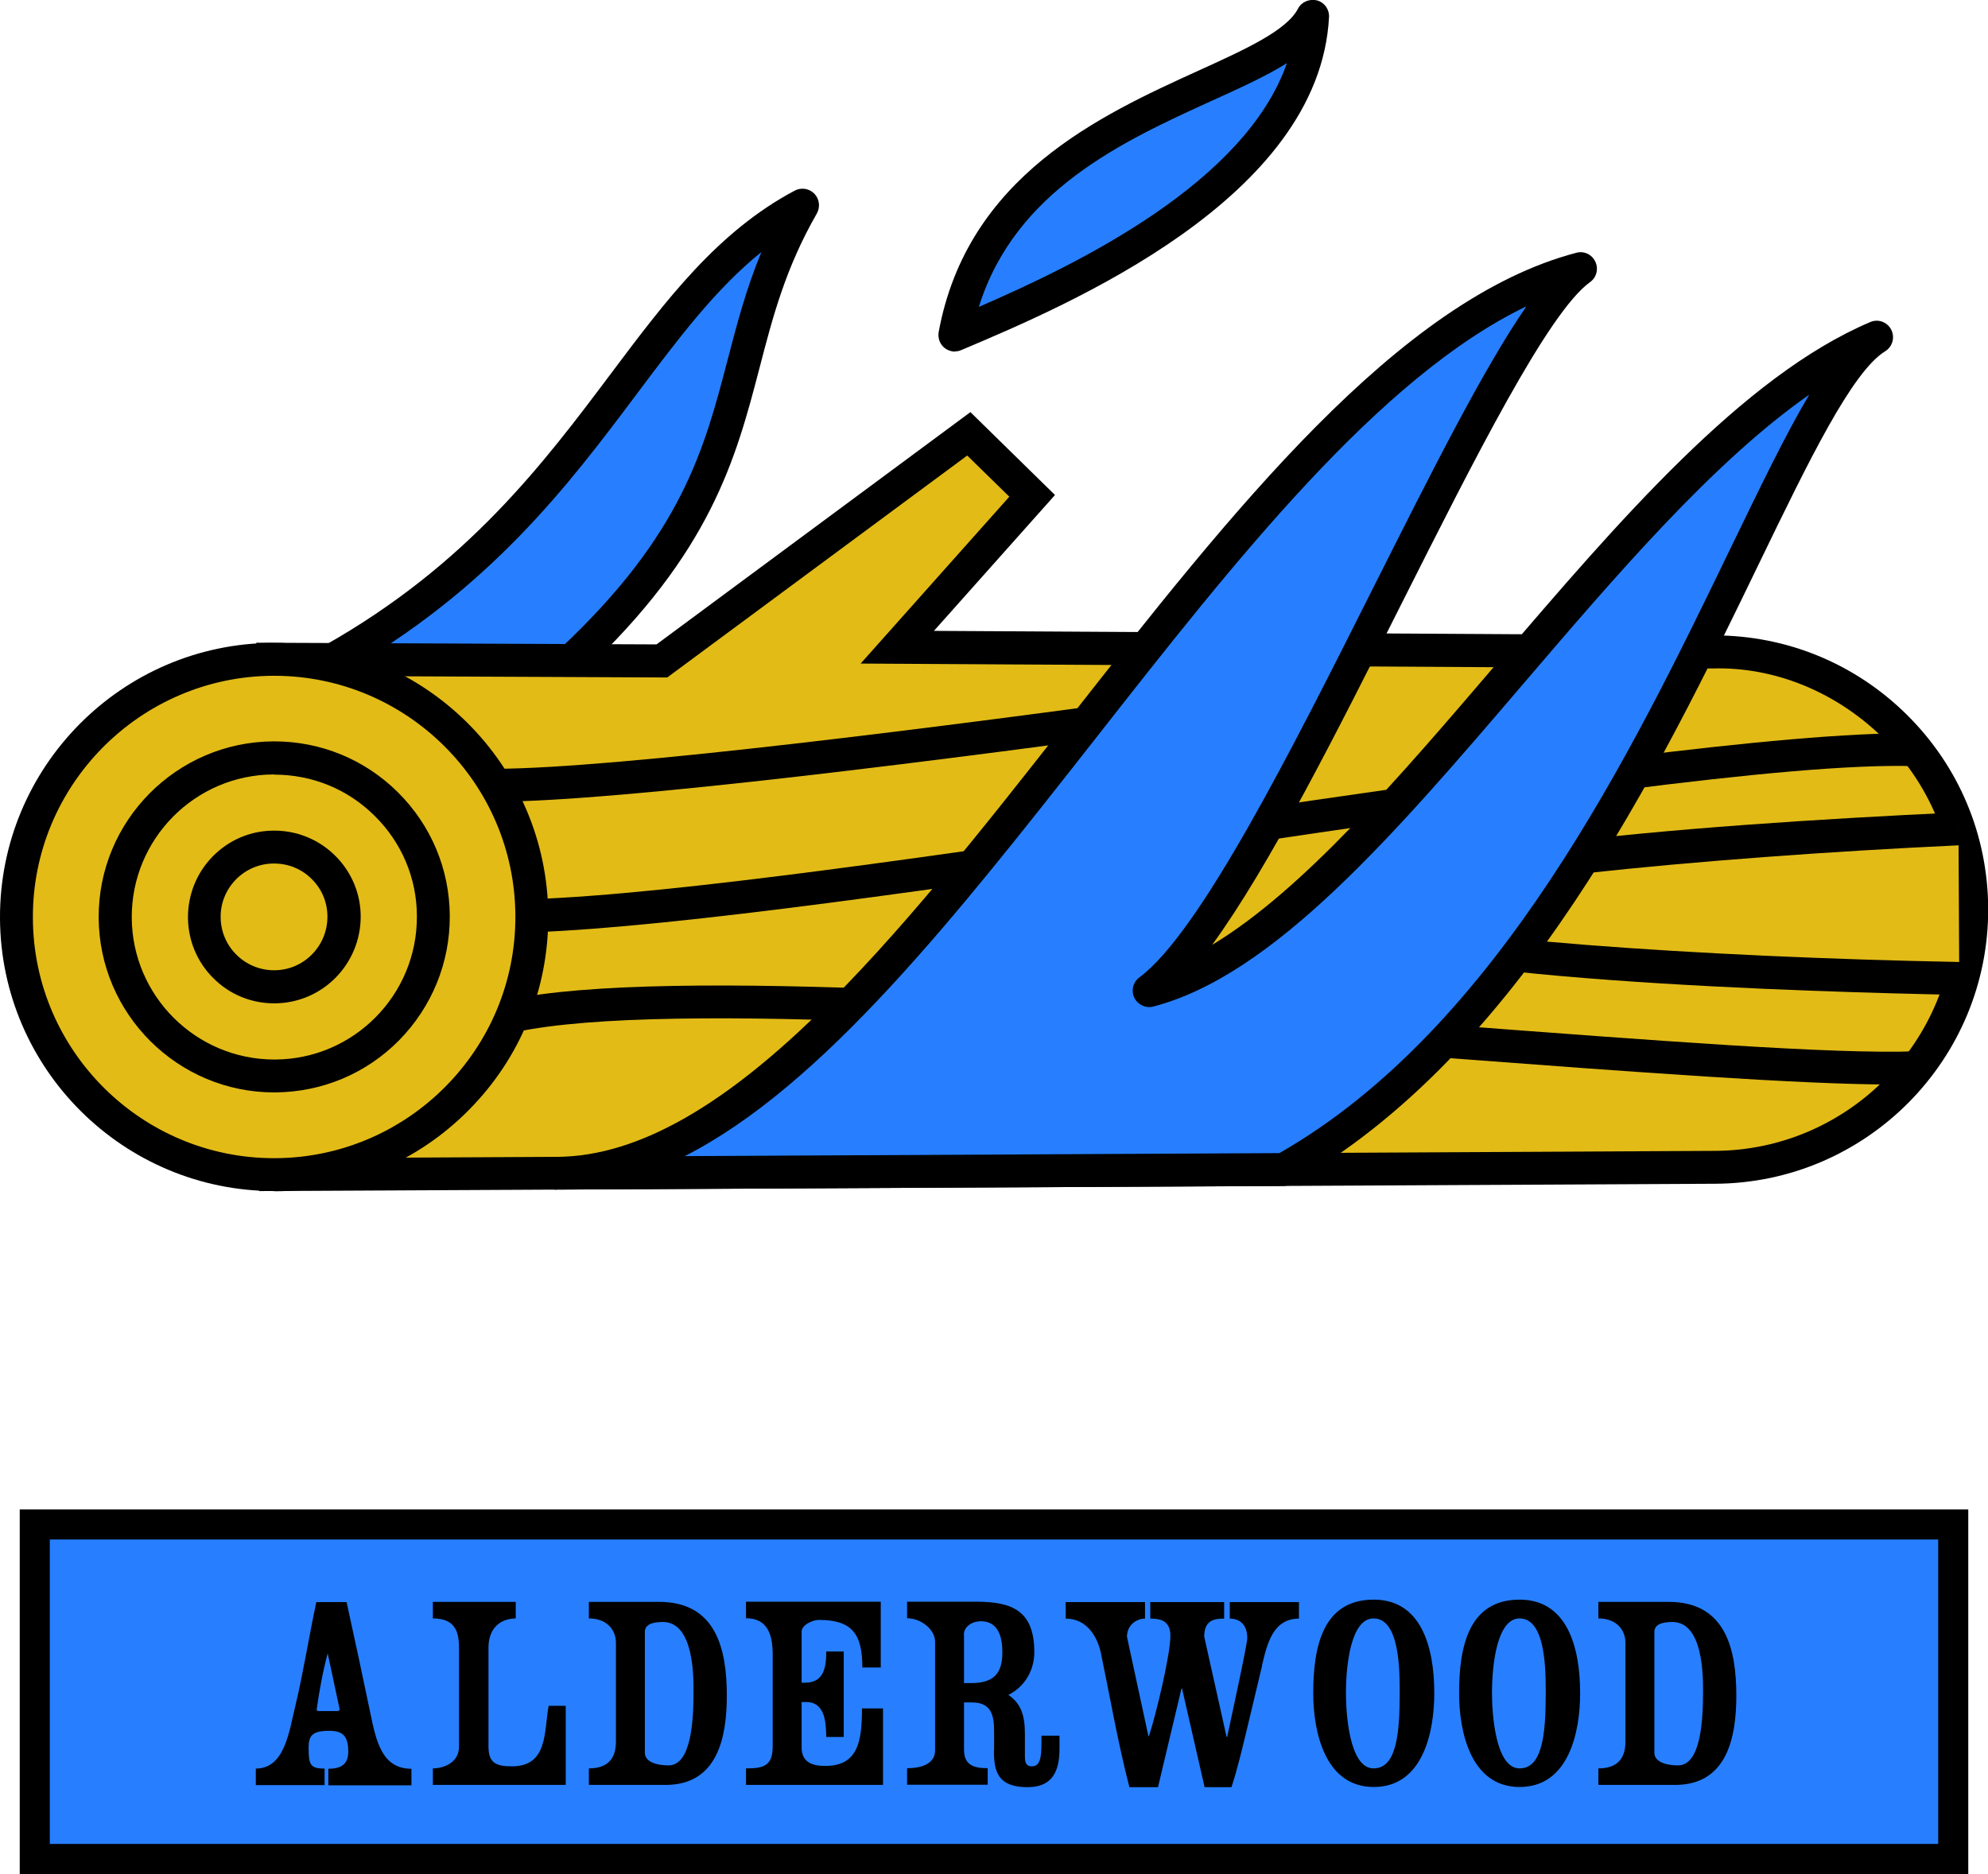 <svg viewBox="0 0 105.77 99.72" xmlns="http://www.w3.org/2000/svg" data-name="Layer 2" id="Layer_2">
  <defs>
    <style>
      .cls-1 {
        fill: #277fff;
      }

      .cls-2 {
        fill: #e2bb17;
      }
    </style>
  </defs>
  <g data-name="Layer 1" id="Layer_1-2">
    <g>
      <g>
        <rect height="17.8" width="102.07" y="81.12" x="1.85" class="cls-1"></rect>
        <path d="M104.72,99.72H1.05v-19.4h103.67v19.4ZM2.65,98.12h100.47v-16.2H2.65v16.2Z"></path>
      </g>
      <g>
        <path d="M17.47,94.98v-.86c.57,0,1.06-.16,1.06-.91,0-.88-.34-1.11-1.02-1.11-.93,0-1.09.29-1.09.9,0,.9.08,1.11.85,1.11v.88h-3.66v-.88c1.55,0,1.77-1.99,2.11-3.36.43-1.81.72-3.68,1.11-5.5h1.61c.43,1.95.85,3.92,1.26,5.89.31,1.49.61,2.98,2.19,2.98v.88h-4.41ZM17.44,87.96c-.26.96-.45,2-.59,2.99,0,.05,0,.1.11.1h.99c.09,0,.12-.05.12-.1l-.64-2.99Z"></path>
        <path d="M23.03,94.98v-.88c.57,0,1.39-.3,1.39-1.15v-5.28c0-.86-.22-1.55-1.39-1.55v-.88h4.41v.88c-.97.02-1.45.67-1.45,1.55v5.28c0,.88.43,1.04,1.25,1.04,1.92,0,1.7-1.85,1.95-3.22h.91v4.21h-7.07Z"></path>
        <path d="M31.33,94.98v-.88c.88,0,1.44-.4,1.44-1.42v-5.26c0-.74-.53-1.3-1.44-1.3v-.88h3.74c3.03,0,3.6,2.51,3.6,4.99,0,2.22-.49,4.75-3.26,4.75h-4.08ZM34.31,86.84v6.43c0,.45.55.67,1.26.67,1.22,0,1.33-2.43,1.33-3.95,0-.83,0-3.68-1.63-3.68-.56,0-.96.13-.96.53Z"></path>
        <path d="M46.98,94.98h-7.29v-.88c.91,0,1.42-.11,1.42-1.17v-4.9c0-1.04-.27-1.92-1.42-1.92v-.88h7.17v3.5h-.98c0-1.78-.54-2.53-2.32-2.53-.31,0-.91.26-.91.62v2.72h.19c1.01,0,1.12-.85,1.12-1.66h.93v4.55h-.93c-.02-.69-.02-1.86-1.07-1.86h-.24v2.42c0,.8.59.98,1.26.98,1.75,0,1.95-1.33,1.95-3.06h1.12v4.06Z"></path>
        <path d="M52.89,93.14v-1.01c0-.88-.16-1.54-1.18-1.54h-.42v2.51c0,.78.45.99,1.26.99v.88h-4.29v-.88c.96,0,1.49-.35,1.49-.94v-5.79c0-.67-.77-1.25-1.49-1.25v-.88h3.68c1.94,0,3.09.5,3.09,2.69,0,.96-.51,1.84-1.38,2.27.69.47.88,1.11.88,2.1v1.14c0,.29.02.56.37.56.43,0,.51-.43.51-1.28v-.35h.96v.69c0,1.15-.34,2.05-1.7,2.05-1.58,0-1.79-.83-1.79-1.95ZM51.29,87v2.56h.38c1.17,0,1.66-.48,1.66-1.63,0-.78-.19-1.66-1.15-1.66-.43,0-.9.26-.9.73Z"></path>
        <path d="M67.15,88.63l-.86,3.6c-.24.98-.45,1.89-.77,2.87h-1.43l-1.2-5.25h-.03l-1.25,5.25h-1.52c-.62-2.39-1.02-4.75-1.52-7.15-.21-.95-.8-1.82-1.87-1.82v-.88h4.22v.88c-.43,0-.96.32-.96.97l1.14,5.28h.03c.37-1.12,1.14-4.32,1.14-5.34,0-.82-.56-.91-1.07-.91v-.88h3.93v.88c-.54,0-1.06.09-1.06.96l1.19,5.34h.03c.13-.62,1.07-4.91,1.07-5.26,0-.77-.45-1.04-.93-1.04v-.88h3.68v.88c-1.39,0-1.7,1.36-1.97,2.51Z"></path>
        <path d="M69.87,90.1c0-2.42.48-4.98,3.22-4.98,2.49,0,3.22,2.45,3.22,4.98,0,2.08-.61,4.99-3.22,4.99s-3.22-2.96-3.22-4.99ZM71.61,90.1c0,.99.16,4,1.47,4,1.21,0,1.39-1.81,1.39-4,0-1.22,0-3.98-1.39-3.98-1.18,0-1.47,2.38-1.47,3.98Z"></path>
        <path d="M77.63,90.1c0-2.42.48-4.98,3.22-4.98,2.49,0,3.22,2.45,3.22,4.98,0,2.08-.61,4.99-3.22,4.99s-3.22-2.96-3.22-4.99ZM79.38,90.1c0,.99.16,4,1.47,4,1.21,0,1.39-1.81,1.39-4,0-1.22,0-3.98-1.39-3.98-1.18,0-1.47,2.38-1.47,3.98Z"></path>
        <path d="M85.04,94.98v-.88c.88,0,1.44-.4,1.44-1.42v-5.26c0-.74-.53-1.3-1.44-1.3v-.88h3.74c3.03,0,3.6,2.51,3.6,4.99,0,2.22-.49,4.75-3.26,4.75h-4.08ZM88.02,86.84v6.43c0,.45.55.67,1.26.67,1.22,0,1.33-2.43,1.33-3.95,0-.83,0-3.68-1.63-3.68-.56,0-.96.13-.96.53Z"></path>
      </g>
      <g>
        <g>
          <g>
            <path d="M17.71,35.09c14.05-7.94,16.18-19.51,25-24.19-4.72,8.24-1.85,14.44-12.3,24.24" class="cls-1"></path>
            <path d="M30.41,36.03c-.23,0-.47-.09-.64-.28-.33-.35-.31-.91.04-1.24,6.47-6.07,7.66-10.59,8.91-15.39.48-1.84.97-3.73,1.79-5.71-2.44,1.97-4.4,4.58-6.59,7.5-3.68,4.91-7.86,10.47-15.78,14.95-.42.24-.96.09-1.19-.33-.24-.42-.09-.96.33-1.19,7.61-4.3,11.66-9.71,15.24-14.48,2.91-3.88,5.66-7.54,9.77-9.72.35-.18.77-.11,1.04.17.27.28.32.71.13,1.05-1.66,2.89-2.34,5.48-3.05,8.22-1.26,4.82-2.57,9.81-9.41,16.22-.17.16-.38.24-.6.24Z"></path>
          </g>
          <g>
            <path d="M91.11,34.69l-43.38-.25,7.18-8.06-3.37-3.3-16.33,12.08-20.69-.09.14,27.42,76.59-.39c7.57-.04,13.68-6.21,13.64-13.78-.04-7.57-6.21-13.68-13.78-13.64Z" class="cls-2"></path>
            <path d="M13.79,63.39l-.15-29.19,21.29.09,16.7-12.36,4.5,4.41-6.44,7.23,41.43.24h.07c3.87,0,7.51,1.5,10.26,4.22,2.77,2.74,4.31,6.4,4.33,10.3.04,8.04-6.47,14.62-14.52,14.66l-77.46.39ZM15.4,35.96l.13,25.67,75.71-.39c7.07-.03,12.81-5.82,12.77-12.9-.02-3.43-1.37-6.64-3.81-9.06-2.44-2.41-5.73-3.81-9.09-3.71h0l-45.32-.26,7.91-8.88-2.24-2.19-15.96,11.81-20.1-.09Z"></path>
          </g>
          <g>
            <g>
              <circle r="13.71" cy="48.79" cx="14.59" class="cls-2"></circle>
              <path d="M14.59,63.38C6.58,63.38.04,56.89,0,48.87c-.04-8.04,6.47-14.62,14.51-14.66h.07c8.01,0,14.55,6.5,14.59,14.51h0c.02,3.9-1.48,7.57-4.22,10.34-2.74,2.77-6.4,4.31-10.29,4.33h-.07ZM14.59,35.96h-.07c-7.07.04-12.81,5.83-12.77,12.9.03,7.06,5.79,12.77,12.83,12.77h.07c7.08-.04,12.81-5.83,12.77-12.9h0c-.03-7.06-5.79-12.77-12.83-12.77Z"></path>
            </g>
            <path d="M14.59,58.13c-5.13,0-9.31-4.16-9.34-9.29-.03-5.15,4.14-9.36,9.29-9.39h.05c2.48,0,4.81.96,6.57,2.7,1.77,1.75,2.76,4.1,2.77,6.59h0c.01,2.49-.95,4.84-2.7,6.62-1.75,1.77-4.09,2.75-6.59,2.77h-.05ZM14.59,41.21h-.04c-4.18.02-7.56,3.44-7.54,7.62.02,4.17,3.42,7.55,7.59,7.55h.04c4.18-.02,7.56-3.44,7.54-7.62h0c0-2.03-.81-3.93-2.25-5.35-1.43-1.42-3.32-2.19-5.34-2.19Z"></path>
            <path d="M14.59,53.39c-1.22,0-2.37-.47-3.23-1.33-.87-.86-1.35-2.01-1.36-3.24,0-1.23.47-2.39,1.33-3.26.86-.87,2.01-1.36,3.24-1.36h.03c1.21,0,2.36.47,3.23,1.33.87.86,1.36,2.02,1.36,3.24,0,2.54-2.04,4.61-4.58,4.62h-.02ZM14.59,45.95h-.02c-.76,0-1.47.3-2.01.84-.53.54-.83,1.26-.82,2.01,0,1.56,1.28,2.83,2.84,2.83h.01c1.57,0,2.84-1.29,2.83-2.86,0-.76-.3-1.47-.84-2-.53-.53-1.24-.82-2-.82Z"></path>
          </g>
          <g>
            <path d="M27.25,54.05c13.12-2.79,62.71,3.16,74.75,2.76" class="cls-2"></path>
            <path d="M100.71,57.71c-4.9,0-13.72-.66-23.81-1.42-18.41-1.38-41.33-3.11-49.47-1.37l-.36-1.72c8.39-1.78,31.44-.05,49.97,1.34,11.01.83,20.51,1.57,24.93,1.4l.06,1.75c-.4.01-.84.02-1.32.02Z"></path>
          </g>
          <g>
            <path d="M28.3,48.72c16.36-.58,60.46-9.1,73.61-8.84" class="cls-2"></path>
            <path d="M28.33,49.6l-.06-1.75c7.75-.27,22.04-2.39,35.86-4.42,15.86-2.34,30.8-4.5,37.8-4.41l-.04,1.75c-6.8-.22-22.42,2.17-37.51,4.39-13.86,2.05-28.2,4.16-36.05,4.45Z"></path>
          </g>
          <g>
            <path d="M104.2,44.1s-31.79,1.47-32.55,4.4c-.76,2.93,32.59,3.56,32.59,3.56" class="cls-2"></path>
            <path d="M104.22,52.94c-7.26-.14-31.1-.79-33.18-3.53-.26-.33-.34-.73-.24-1.12.76-2.94,18.56-4.37,33.36-5.06l.08,1.75c-13.81.64-28.74,2.13-31.44,3.6,2.79,1.32,17.71,2.35,31.46,2.61l-.03,1.75Z"></path>
          </g>
          <g>
            <path d="M26.37,41.78c6.45-.01,23.28-2.14,37.15-4.06" class="cls-2"></path>
            <path d="M26.37,42.66v-1.75c6.47-.02,23.71-2.21,37.03-4.05l.24,1.74c-13.37,1.85-30.69,4.05-37.26,4.06Z"></path>
          </g>
        </g>
        <g>
          <path d="M29.63,62.43c18.1-.09,35.27-43.11,54.47-48.14-5.07,3.65-16.54,33.62-22.97,38.42,12.02-3.11,25.27-29.04,38.73-34.77-5.66,3.5-13.04,33.88-31.56,44.29l-38.67.2Z" class="cls-1"></path>
          <path d="M29.63,63.31c-.48,0-.87-.39-.88-.87,0-.48.39-.88.87-.88,9-.04,18.29-11.87,27.26-23.31,8.61-10.97,17.5-22.31,26.99-24.8.41-.11.83.09,1.01.48.18.38.06.84-.28,1.08-2.23,1.6-6.18,9.47-10.01,17.07-3.47,6.9-7.03,13.98-10.1,18.2,4.82-2.91,9.9-8.84,15.21-15.05,6.4-7.48,13.02-15.21,19.8-18.09.43-.19.91,0,1.12.4.21.41.07.91-.32,1.15-1.77,1.1-4.05,5.8-6.69,11.25-5.34,11.04-12.66,26.17-24.91,33.06-.13.07-.28.11-.43.11l-38.67.19h0ZM81.19,16.31c-7.82,3.77-15.49,13.53-22.92,23.01-7.41,9.44-14.5,18.47-21.84,22.2l31.64-.16c11.66-6.67,18.79-21.41,24-32.18,1.59-3.28,2.94-6.08,4.19-8.18-5.1,3.57-10.22,9.55-15.2,15.37-6.83,7.99-13.29,15.53-19.7,17.19-.4.11-.83-.1-1.01-.47-.18-.38-.07-.83.27-1.08,3.23-2.4,8.12-12.13,12.43-20.71,3.09-6.14,5.87-11.68,8.15-14.98Z"></path>
        </g>
        <g>
          <path d="M50.81,17.83c2.2-12.04,16.87-12.85,19.03-16.96-.48,9.09-13.38,14.57-19.03,16.96Z" class="cls-1"></path>
          <path d="M50.81,18.71c-.2,0-.39-.07-.55-.19-.25-.2-.37-.52-.32-.84,1.52-8.31,8.62-11.55,13.8-13.91,2.53-1.15,4.71-2.14,5.32-3.31.19-.37.61-.53,1.01-.44.4.11.66.48.64.89-.51,9.65-13.86,15.31-19.57,17.72-.11.05-.23.07-.34.07ZM68.47,3.36c-1.08.68-2.45,1.3-3.99,2-4.7,2.14-10.47,4.77-12.4,10.97,5.28-2.29,14.16-6.59,16.39-12.97Z"></path>
        </g>
      </g>
    </g>
  </g>
</svg>